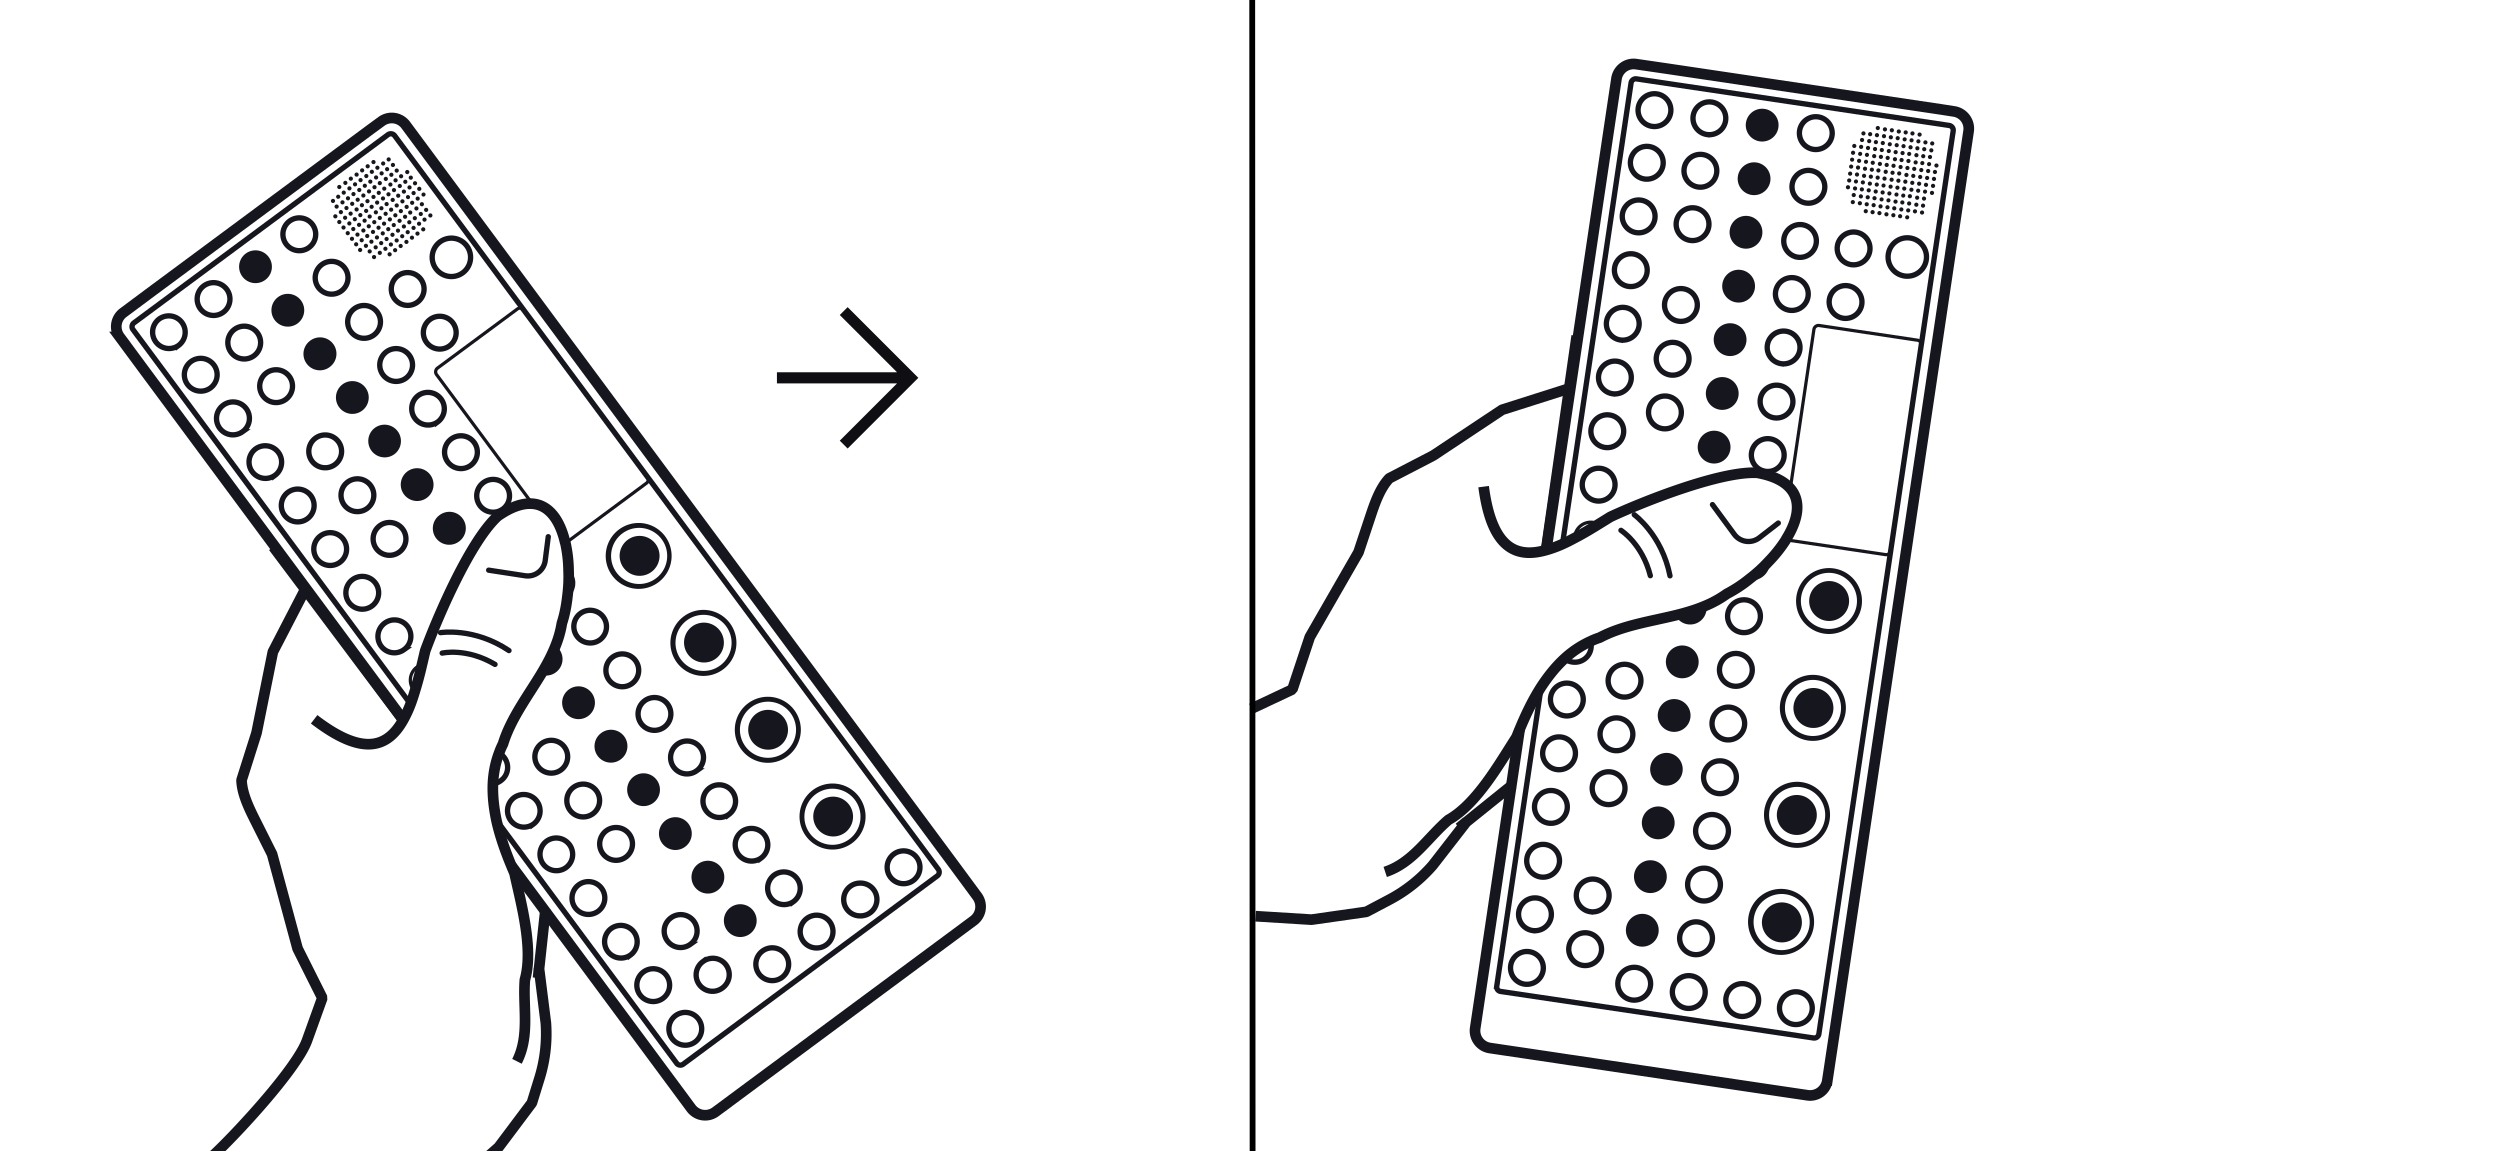 <svg width="215" height="99" fill="none" xmlns="http://www.w3.org/2000/svg"><g clip-path="url(#clip0_4841_113956)"><path d="M34.685 61.905 12.365 31.78l-2.068-2.798a1.493 1.493 0 0 1 .314-2.098l2.149-1.601 19.137-14.181.902-.659a1.496 1.496 0 0 1 2.099.314L82.04 74.373l1.997 2.706a1.496 1.496 0 0 1-.314 2.098l-1.885 1.399-14.505 10.745-.04.03-.133.101-.04.03-.77.568-2.383 1.764-1.338.993-1.094.811a1.505 1.505 0 0 1-2.099-.314l-1.642-2.22L46.9 78.376l-2.92-3.932" stroke="#16161E" stroke-width=".918" stroke-miterlimit="10"/><path d="m67.351 91.349-.019-.027M67.156 91.451l.02.026M42.934 64.764c.09-.263.202-.527.334-.78.659-2.149 2.068-4.014 3.254-5.97M47.781 55.543a9.087 9.087 0 0 0 .548-1.946c.223-.68.385-1.48.476-2.322" stroke="#16161E" stroke-width=".278" stroke-miterlimit="10"/><path d="M42.39 67.402c-.04 1.034.08 2.078.294 3.112l15.508 20.922a.396.396 0 0 0 .568.08L80.604 75.33a.406.406 0 0 0 .09-.568L55.679 41.008 45.046 26.665 33.936 11.663a.415.415 0 0 0-.568-.081L11.515 27.77a.413.413 0 0 0-.082.567L35.304 60.55c.132-.344.254-.72.365-1.094" stroke="#16161E" stroke-width=".459" stroke-miterlimit="10"/><path d="M48.909 49.14a11.774 11.774 0 0 0-.274-2.443h-.01M36.297 57.14c.091-.385.182-.77.274-1.166 1.084-2.95 3.882-9.457 6.244-11.595 1.175-.822 2.159-1.126 2.97-1.065" stroke="#16161E" stroke-width=".278" stroke-miterlimit="10"/><path d="M73.742 68.635a2.691 2.691 0 0 0-3.77-.567 2.696 2.696 0 0 0-.568 3.78 2.703 2.703 0 0 0 3.78.558 2.69 2.69 0 0 0 .558-3.77Zm-.648 3.66a2.555 2.555 0 0 1-3.041-4.106 2.552 2.552 0 0 1 3.568.527 2.556 2.556 0 0 1-.527 3.578Z" fill="#16161E"/><path d="M29.898 41.457a1.41 1.41 0 1 1 1.68 2.265 1.41 1.41 0 0 1-1.68-2.265ZM49.316 67.713a1.41 1.41 0 1 1 1.68 2.265 1.41 1.41 0 0 1-1.68-2.265ZM52.117 71.465a1.41 1.41 0 1 1 1.68 2.264 1.41 1.41 0 0 1-1.68-2.264ZM67.241 84.065a1.41 1.41 0 1 0-1.677-2.267 1.41 1.41 0 0 0 1.677 2.267Z" stroke="#16161E" stroke-width=".459" stroke-miterlimit="10"/><path d="M62.661 53.687a2.693 2.693 0 0 0-3.78-.568 2.703 2.703 0 0 0 3.223 4.338 2.69 2.69 0 0 0 .557-3.77Zm-.649 3.649a2.544 2.544 0 0 1-3.568-.527 2.554 2.554 0 0 1 .527-3.569 2.552 2.552 0 0 1 3.568.528 2.543 2.543 0 0 1-.527 3.568ZM57.088 46.202a2.69 2.69 0 0 0-3.77-.557c-1.197.882-1.44 2.574-.558 3.77a2.69 2.69 0 0 0 3.77.558 2.69 2.69 0 0 0 .558-3.77Zm-.649 3.66c-1.125.84-2.726.598-3.568-.538a2.557 2.557 0 0 1 .537-3.568 2.557 2.557 0 0 1 3.569.538c.84 1.125.598 2.726-.538 3.568Z" fill="#16161E"/><path d="M54.963 49.521a1.717 1.717 0 1 0 0-3.433 1.717 1.717 0 0 0 0 3.433ZM36.399 19.903a.18.18 0 1 0 0-.36.18.18 0 0 0 0 .36ZM35.903 20.268a.18.18 0 1 0 0-.36.18.18 0 0 0 0 .36ZM35.43 20.62a.18.18 0 1 0 0-.36.18.18 0 0 0 0 .36ZM34.953 20.983a.18.18 0 1 0 0-.36.18.18 0 0 0 0 .36ZM34.457 21.335a.18.18 0 1 0 0-.36.18.18 0 0 0 0 .36ZM33.98 21.696a.18.18 0 1 0 0-.36.18.18 0 0 0 0 .36ZM33.508 22.051a.18.18 0 1 0 0-.36.18.18 0 0 0 0 .36ZM37.012 18.71a.18.18 0 1 0 0-.36.18.18 0 0 0 0 .36ZM36.508 19.067a.18.18 0 1 0 0-.36.18.18 0 0 0 0 .36ZM36.04 19.422a.18.18 0 1 0 0-.36.18.18 0 0 0 0 .36ZM35.567 19.78a.18.18 0 1 0 0-.36.18.18 0 0 0 0 .36ZM35.063 20.145a.18.18 0 1 0 0-.36.18.18 0 0 0 0 .36ZM34.59 20.495a.18.18 0 1 0 0-.36.18.18 0 0 0 0 .36ZM34.114 20.86a.18.18 0 1 0 0-.36.18.18 0 0 0 0 .36ZM33.617 21.208a.18.18 0 1 0 0-.36.18.18 0 0 0 0 .36ZM33.145 21.573a.18.18 0 1 0 0-.36.18.18 0 0 0 0 .36ZM32.664 21.924a.18.18 0 1 0 0-.36.18.18 0 0 0 0 .36ZM32.168 22.288a.18.18 0 1 0 0-.36.18.18 0 0 0 0 .36ZM36.649 18.23a.18.18 0 1 0 0-.36.18.18 0 0 0 0 .36ZM36.188 18.583a.18.18 0 1 0 0-.36.18.18 0 0 0 0 .36ZM35.676 18.944a.18.18 0 1 0 0-.36.18.18 0 0 0 0 .36ZM35.2 19.294a.18.18 0 1 0 0-.36.18.18 0 0 0 0 .36ZM34.735 19.657a.18.18 0 1 0 0-.36.18.18 0 0 0 0 .36ZM34.227 20.014a.18.18 0 1 0 0-.36.18.18 0 0 0 0 .36ZM33.754 20.372a.18.18 0 1 0 0-.36.18.18 0 0 0 0 .36ZM33.246 20.731a.18.18 0 1 0 0-.36.18.18 0 0 0 0 .36ZM32.782 21.087a.18.18 0 1 0 0-.36.18.18 0 0 0 0 .36ZM32.309 21.45a.18.18 0 1 0 0-.36.18.18 0 0 0 0 .36ZM31.793 21.801a.18.18 0 1 0 0-.36.18.18 0 0 0 0 .36ZM36.282 17.743a.18.18 0 1 0 0-.36.18.18 0 0 0 0 .36ZM35.813 18.106a.18.18 0 1 0 0-.36.18.18 0 0 0 0 .36ZM35.278 18.458a.18.18 0 1 0 0-.36.18.18 0 0 0 0 .36ZM34.836 18.821a.18.18 0 1 0 0-.36.18.18 0 0 0 0 .36ZM34.364 19.17a.18.18 0 1 0 0-.36.18.18 0 0 0 0 .36ZM33.864 19.536a.18.18 0 1 0 0-.36.18.18 0 0 0 0 .36ZM33.391 19.887a.18.18 0 1 0 0-.36.18.18 0 0 0 0 .36ZM32.918 20.25a.18.18 0 1 0 0-.36.18.18 0 0 0 0 .36ZM32.418 20.6a.18.18 0 1 0 0-.36.18.18 0 0 0 0 .36ZM31.942 20.964a.18.18 0 1 0 0-.36.18.18 0 0 0 0 .36ZM31.47 21.321a.18.18 0 1 0 0-.36.18.18 0 0 0 0 .36ZM30.97 21.678a.18.18 0 1 0 0-.36.18.18 0 0 0 0 .36ZM36.564 16.62a.18.18 0 0 1-.29.215.181.181 0 0 1 .29-.215ZM35.922 17.259a.18.18 0 1 0 0-.36.18.18 0 0 0 0 .36ZM35.446 17.62a.18.18 0 1 0 0-.36.18.18 0 0 0 0 .36ZM34.973 17.973a.18.18 0 1 0 0-.36.18.18 0 0 0 0 .36ZM34.473 18.335a.18.18 0 1 0 0-.36.18.18 0 0 0 0 .36ZM34 18.696a.18.18 0 1 0 0-.36.18.18 0 0 0 0 .36ZM33.528 19.047a.18.18 0 1 0 0-.36.18.18 0 0 0 0 .36ZM33.028 19.413a.18.18 0 1 0 0-.36.18.18 0 0 0 0 .36ZM32.555 19.762a.18.18 0 1 0 0-.36.18.18 0 0 0 0 .36ZM32.078 20.126a.18.18 0 1 0 0-.36.18.18 0 0 0 0 .36ZM31.582 20.475a.18.18 0 1 0 0-.36.18.18 0 0 0 0 .36ZM31.106 20.84a.18.18 0 1 0 0-.36.18.18 0 0 0 0 .36ZM30.63 21.19a.18.18 0 1 0 0-.36.18.18 0 0 0 0 .36ZM36.204 16.133a.18.18 0 1 1-.29.216.18.18 0 0 1 .29-.216ZM35.715 16.497a.18.18 0 0 1-.037.252.18.18 0 0 1-.215-.29.18.18 0 0 1 .252.038ZM35.227 16.846a.18.18 0 0 1-.037.253.181.181 0 0 1-.215-.29.18.18 0 0 1 .252.037ZM34.754 17.21a.18.18 0 0 1-.037.252.18.18 0 0 1-.215-.29.18.18 0 0 1 .252.037ZM34.262 17.563a.18.18 0 0 1-.037.253.18.18 0 0 1-.215-.29.18.18 0 0 1 .252.037ZM33.782 17.924a.18.18 0 0 1-.037.253.18.18 0 0 1-.215-.29.18.18 0 0 1 .252.037ZM33.309 18.278a.18.18 0 0 1-.037.252.18.18 0 0 1-.215-.29.18.18 0 0 1 .252.038ZM32.809 18.637a.18.18 0 0 1-.037.253.18.18 0 0 1-.215-.29.18.18 0 0 1 .252.037ZM32.332 18.998a.18.18 0 0 1-.037.253.18.18 0 0 1-.215-.29.18.18 0 0 1 .252.037ZM31.86 19.352a.18.18 0 0 1-.037.253.18.18 0 0 1-.215-.29.18.18 0 0 1 .252.037ZM31.395 19.715a.18.18 0 0 1-.037.253.18.18 0 0 1-.215-.29.18.18 0 0 1 .252.037ZM30.887 20.067a.18.18 0 0 1-.037.253.18.18 0 0 1-.215-.29.18.18 0 0 1 .252.037ZM30.414 20.43a.18.18 0 0 1-.037.253.18.18 0 0 1-.214-.29.18.18 0 0 1 .251.037ZM35.837 15.653a.18.18 0 1 1-.29.215.18.18 0 0 1 .29-.215ZM35.364 16.011a.18.18 0 0 1-.037.252.18.18 0 0 1-.215-.29.18.18 0 0 1 .252.038ZM34.88 16.372a.18.18 0 0 1-.038.252.18.18 0 0 1-.215-.29.18.18 0 0 1 .253.038ZM34.391 16.724a.18.18 0 0 1-.037.252.18.18 0 0 1-.215-.29.181.181 0 0 1 .252.038ZM33.919 17.087a.18.18 0 0 1-.038.252.18.18 0 0 1-.215-.29.18.18 0 0 1 .253.038ZM33.391 17.439a.18.18 0 1 1-.29.213.18.18 0 0 1 .29-.213ZM32.946 17.802a.18.18 0 0 1-.037.252.18.18 0 0 1-.215-.29.18.18 0 0 1 .252.038ZM32.47 18.154a.18.18 0 0 1-.038.251.18.18 0 0 1-.215-.29.181.181 0 0 1 .252.039ZM31.938 18.515a.18.18 0 0 1-.037.252.18.18 0 0 1-.215-.29.18.18 0 0 1 .252.038ZM31.5 18.87a.18.18 0 0 1-.037.252.18.18 0 0 1-.215-.29.18.18 0 0 1 .253.038ZM31.024 19.23a.18.18 0 0 1-.037.252.18.18 0 0 1-.215-.29.18.18 0 0 1 .252.038ZM30.524 19.585a.18.18 0 1 1-.29.213.18.18 0 0 1 .29-.213ZM30.052 19.945a.18.18 0 0 1-.038.251.18.18 0 0 1-.215-.29.18.18 0 0 1 .253.039ZM35.474 15.172a.18.18 0 0 1-.29.215.18.18 0 0 1 .29-.214ZM34.856 15.813a.18.18 0 1 0 0-.36.18.18 0 0 0 0 .36ZM34.383 16.174a.18.18 0 1 0 0-.36.18.18 0 0 0 0 .36ZM33.883 16.53a.18.18 0 1 0 0-.36.18.18 0 0 0 0 .36ZM33.41 16.89a.18.18 0 1 0 0-.36.18.18 0 0 0 0 .36ZM32.938 17.247a.18.18 0 1 0 0-.36.18.18 0 0 0 0 .36ZM32.435 17.602a.181.181 0 1 0 0-.362.181.181 0 0 0 0 .362ZM31.961 17.965a.18.18 0 1 0 0-.36.18.18 0 0 0 0 .36ZM31.489 18.317a.18.18 0 1 0 0-.36.18.18 0 0 0 0 .36ZM30.989 18.68a.18.18 0 1 0 0-.36.18.18 0 0 0 0 .36ZM30.516 19.03a.18.18 0 1 0 0-.36.18.18 0 0 0 0 .36ZM30.043 19.395a.18.18 0 1 0 0-.36.18.18 0 0 0 0 .36ZM29.543 19.747a.18.18 0 1 0 0-.36.18.18 0 0 0 0 .36ZM35.169 14.688a.18.18 0 0 1-.29.215.18.18 0 0 1 .29-.215ZM34.496 15.337a.18.18 0 1 0 0-.36.18.18 0 0 0 0 .36ZM34.02 15.688a.18.18 0 1 0 0-.36.18.18 0 0 0 0 .36ZM33.575 16.051a.18.18 0 1 0 0-.36.18.18 0 0 0 0 .36ZM33.047 16.405a.18.18 0 1 0 0-.36.18.18 0 0 0 0 .36ZM32.575 16.764a.18.18 0 1 0 0-.36.18.18 0 0 0 0 .36ZM32.121 17.116a.18.18 0 1 0 0-.36.18.18 0 0 0 0 .36ZM31.602 17.48a.18.18 0 1 0 0-.36.18.18 0 0 0 0 .36ZM31.125 17.827a.18.18 0 1 0 0-.36.18.18 0 0 0 0 .36ZM30.668 18.192a.18.18 0 1 0 0-.36.18.18 0 0 0 0 .36ZM30.153 18.553a.18.18 0 1 0 0-.36.18.18 0 0 0 0 .36ZM29.68 18.907a.18.18 0 1 0 0-.36.18.18 0 0 0 0 .36ZM29.18 19.272a.18.18 0 1 0 0-.36.18.18 0 0 0 0 .36ZM34.117 14.85a.18.18 0 1 0 0-.36.18.18 0 0 0 0 .36ZM33.657 15.212a.18.18 0 1 0 0-.36.18.18 0 0 0 0 .36ZM33.18 15.565a.18.18 0 1 0 0-.36.18.18 0 0 0 0 .36ZM32.664 15.928a.18.18 0 1 0 0-.36.18.18 0 0 0 0 .36ZM32.207 16.278a.18.18 0 1 0 0-.36.18.18 0 0 0 0 .36ZM31.735 16.641a.18.18 0 1 0 0-.36.18.18 0 0 0 0 .36ZM31.25 16.993a.18.18 0 1 0 0-.36.18.18 0 0 0 0 .36ZM30.762 17.356a.18.18 0 1 0 0-.36.18.18 0 0 0 0 .36ZM30.29 17.708a.18.18 0 1 0 0-.36.18.18 0 0 0 0 .36ZM29.797 18.069a.18.18 0 1 0 0-.36.18.18 0 0 0 0 .36ZM29.317 18.422a.18.18 0 1 0 0-.36.18.18 0 0 0 0 .36ZM28.66 18.594v-.002a.18.18 0 1 1 .035.12.17.17 0 0 1-.034-.118ZM33.793 14.366a.18.18 0 1 0 0-.36.18.18 0 0 0 0 .36ZM33.293 14.727a.18.18 0 1 0 0-.36.18.18 0 0 0 0 .36ZM32.82 15.089a.18.18 0 1 0 0-.36.18.18 0 0 0 0 .36ZM32.344 15.442a.18.18 0 1 0 0-.36.18.18 0 0 0 0 .36ZM31.848 15.801a.18.18 0 1 0 0-.36.18.18 0 0 0 0 .36ZM31.375 16.155a.18.18 0 1 0 0-.36.18.18 0 0 0 0 .36ZM30.899 16.518a.18.18 0 1 0 0-.36.18.18 0 0 0 0 .36ZM30.399 16.87a.18.18 0 1 0 0-.36.18.18 0 0 0 0 .36ZM29.926 17.233a.18.18 0 1 0 0-.36.18.18 0 0 0 0 .36ZM29.453 17.583a.18.18 0 1 0 0-.36.18.18 0 0 0 0 .36ZM28.95 17.946a.18.18 0 1 0 0-.36.18.18 0 0 0 0 .36ZM33.426 13.891a.18.18 0 1 0 0-.36.18.18 0 0 0 0 .36ZM32.953 14.24a.18.18 0 1 0 0-.36.18.18 0 0 0 0 .36ZM32.457 14.604a.18.18 0 1 0 0-.36.18.18 0 0 0 0 .36ZM31.98 14.956a.18.18 0 1 0 0-.36.18.18 0 0 0 0 .36ZM31.504 15.319a.18.18 0 1 0 0-.36.18.18 0 0 0 0 .36ZM31.008 15.67a.18.18 0 1 0 0-.36.18.18 0 0 0 0 .36ZM30.535 16.032a.18.18 0 1 0 0-.36.18.18 0 0 0 0 .36ZM30.051 16.381a.18.18 0 1 0 0-.36.18.18 0 0 0 0 .36ZM29.563 16.747a.18.18 0 1 0 0-.36.18.18 0 0 0 0 .36ZM29.086 17.1a.18.18 0 1 0 0-.36.18.18 0 0 0 0 .36ZM28.637 17.46a.18.18 0 1 0 0-.36.18.18 0 0 0 0 .36ZM32.121 14.118a.18.18 0 1 0 0-.36.18.18 0 0 0 0 .36ZM31.621 14.481a.18.18 0 1 0 0-.36.18.18 0 0 0 0 .36ZM31.145 14.833a.18.18 0 1 0 0-.36.18.18 0 0 0 0 .36ZM30.668 15.196a.18.18 0 1 0 0-.36.18.18 0 0 0 0 .36ZM30.172 15.546a.18.18 0 1 0 0-.36.18.18 0 0 0 0 .36ZM29.7 15.909a.18.18 0 1 0 0-.36.18.18 0 0 0 0 .36ZM29.18 16.262a.18.18 0 1 0 0-.36.18.18 0 0 0 0 .36Z" fill="#16161E"/><path d="M56.485 49.86a2.551 2.551 0 1 0-3.038-4.1 2.551 2.551 0 0 0 3.038 4.1Z" stroke="#16161E" stroke-width=".278" stroke-miterlimit="10"/><path d="M54.925 50.505a2.695 2.695 0 1 0 0-5.39 2.695 2.695 0 0 0 0 5.39ZM73.11 72.291a2.551 2.551 0 1 0-3.038-4.1 2.551 2.551 0 0 0 3.038 4.1Z" stroke="#16161E" stroke-width=".278" stroke-miterlimit="10"/><path d="M73.184 72.41a2.701 2.701 0 1 0-3.216-4.34 2.701 2.701 0 0 0 3.216 4.34ZM62.023 57.338a2.55 2.55 0 1 0-3.036-4.1 2.55 2.55 0 0 0 3.036 4.1Z" stroke="#16161E" stroke-width=".278" stroke-miterlimit="10"/><path d="M62.102 57.46a2.7 2.7 0 1 0-3.215-4.34 2.7 2.7 0 0 0 3.215 4.34Z" stroke="#16161E" stroke-width=".278" stroke-miterlimit="10"/><path d="M39.802 23.457a1.65 1.65 0 1 0-1.966-2.651 1.65 1.65 0 0 0 1.966 2.651ZM77.706 75.997a1.41 1.41 0 1 0 0-2.82 1.41 1.41 0 0 0 0 2.82ZM73.968 78.766a1.41 1.41 0 1 0 0-2.819 1.41 1.41 0 0 0 0 2.82Z" stroke="#16161E" stroke-width=".459" stroke-miterlimit="10"/><path d="M67.567 64.808a2.551 2.551 0 1 0-3.039-4.1 2.551 2.551 0 0 0 3.039 4.1Z" stroke="#16161E" stroke-width=".278" stroke-miterlimit="10"/><path d="M66.033 65.463a2.701 2.701 0 1 0 0-5.402 2.701 2.701 0 0 0 0 5.402Z" stroke="#16161E" stroke-width=".278" stroke-miterlimit="10"/><path d="M48.23 66.225a1.41 1.41 0 1 0-1.678-2.266 1.41 1.41 0 0 0 1.678 2.266ZM18.085 33.375a1.41 1.41 0 1 0-1.678-2.266 1.41 1.41 0 0 0 1.678 2.266ZM20.85 37.133a1.41 1.41 0 1 0-1.677-2.266 1.41 1.41 0 0 0 1.678 2.266ZM15.355 29.71a1.41 1.41 0 1 0-1.678-2.267 1.41 1.41 0 0 0 1.678 2.266ZM23.648 40.88a1.41 1.41 0 1 0-1.678-2.267 1.41 1.41 0 0 0 1.678 2.266ZM26.413 44.627a1.41 1.41 0 1 0-1.677-2.266 1.41 1.41 0 0 0 1.677 2.266ZM29.206 48.375a1.41 1.41 0 1 0-1.677-2.266 1.41 1.41 0 0 0 1.677 2.266ZM31.976 52.127a1.41 1.41 0 1 0-1.678-2.266 1.41 1.41 0 0 0 1.678 2.266ZM34.733 55.877a1.41 1.41 0 1 0-1.677-2.266 1.41 1.41 0 0 0 1.678 2.266Z" stroke="#16161E" stroke-width=".459" stroke-miterlimit="10"/><path d="M36.298 57.143a31.8 31.8 0 0 1-.618 2.31.604.604 0 0 1-.112-.121 1.398 1.398 0 0 1 .294-1.967c.142-.1.284-.182.436-.222Z" stroke="#16161E" stroke-width=".278" stroke-miterlimit="10"/><path d="M43.084 67.127a1.308 1.308 0 0 1-.69.274c.041-.892.203-1.774.528-2.635a1.3 1.3 0 0 1 .456.395 1.4 1.4 0 0 1-.294 1.966ZM45.866 70.88a1.41 1.41 0 1 0-1.677-2.267 1.41 1.41 0 0 0 1.677 2.266ZM48.66 74.625a1.41 1.41 0 1 0-1.678-2.266 1.41 1.41 0 0 0 1.677 2.266ZM51.425 78.377a1.41 1.41 0 1 0-1.678-2.266 1.41 1.41 0 0 0 1.678 2.266ZM54.226 82.13a1.41 1.41 0 1 0-1.678-2.267 1.41 1.41 0 0 0 1.678 2.266ZM56.987 85.877a1.41 1.41 0 1 0-1.677-2.266 1.41 1.41 0 0 0 1.677 2.266ZM59.757 89.625a1.41 1.41 0 1 0-1.678-2.266 1.41 1.41 0 0 0 1.678 2.266ZM19.187 26.865a1.41 1.41 0 1 0-1.678-2.266 1.41 1.41 0 0 0 1.678 2.266ZM21.831 30.604a1.41 1.41 0 1 0-1.677-2.267 1.41 1.41 0 0 0 1.677 2.267ZM24.573 34.352a1.41 1.41 0 1 0-1.677-2.267 1.41 1.41 0 0 0 1.677 2.267ZM28.776 39.973a1.41 1.41 0 1 0-1.677-2.266 1.41 1.41 0 0 0 1.677 2.266ZM34.339 47.479a1.41 1.41 0 1 0-1.678-2.267 1.41 1.41 0 0 0 1.678 2.267Z" stroke="#16161E" stroke-width=".459" stroke-miterlimit="10"/><path d="M31.14 35.319a1.41 1.41 0 1 0-1.678-2.267 1.41 1.41 0 0 0 1.678 2.267ZM33.91 39.067a1.41 1.41 0 1 0-1.678-2.267 1.41 1.41 0 0 0 1.677 2.267ZM36.702 42.819a1.41 1.41 0 1 0-1.677-2.267 1.41 1.41 0 0 0 1.677 2.267ZM39.472 46.572a1.41 1.41 0 1 0-1.678-2.266 1.41 1.41 0 0 0 1.678 2.267ZM47.775 55.54c.122.08.233.181.324.303a1.41 1.41 0 0 1-.294 1.977 1.366 1.366 0 0 1-1.297.192l1.267-2.473ZM50.593 61.569a1.41 1.41 0 1 0-1.678-2.267 1.41 1.41 0 0 0 1.678 2.267ZM53.358 65.324a1.41 1.41 0 1 0-1.677-2.266 1.41 1.41 0 0 0 1.678 2.266ZM56.155 69.07a1.41 1.41 0 1 0-1.677-2.266 1.41 1.41 0 0 0 1.677 2.266ZM58.921 72.823a1.41 1.41 0 1 0-1.678-2.267 1.41 1.41 0 0 0 1.678 2.267ZM61.718 76.569a1.41 1.41 0 1 0-1.678-2.267 1.41 1.41 0 0 0 1.678 2.267ZM64.484 80.32a1.41 1.41 0 1 0-1.678-2.266 1.41 1.41 0 0 0 1.678 2.266ZM28.347 31.57a1.41 1.41 0 1 0-1.678-2.266 1.41 1.41 0 0 0 1.678 2.267ZM25.581 27.823a1.41 1.41 0 1 0-1.677-2.267 1.41 1.41 0 0 0 1.677 2.267ZM22.812 24.073a1.41 1.41 0 1 0-1.678-2.267 1.41 1.41 0 0 0 1.678 2.267Z" fill="#16161E"/><path d="M48.612 46.7h.01c.04-.01.07-.03.111-.061l6.853-5.079a.394.394 0 0 0 .09-.557L45.045 26.66a.393.393 0 0 0-.558-.081l-6.862 5.078a.402.402 0 0 0-.081.558l8.23 11.099" stroke="#16161E" stroke-width=".278" stroke-miterlimit="10"/><path d="M71.366 79.28a1.41 1.41 0 0 0-1.977-.294 1.41 1.41 0 0 0-.294 1.977c.467.618 1.349.75 1.977.283.618-.456.75-1.338.294-1.966ZM34.89 32.537a1.41 1.41 0 1 0-1.678-2.266 1.41 1.41 0 0 0 1.678 2.266ZM37.64 36.29a1.41 1.41 0 1 0-1.678-2.267 1.41 1.41 0 0 0 1.678 2.266ZM40.452 40.043a1.41 1.41 0 1 0-1.677-2.266 1.41 1.41 0 0 0 1.677 2.266ZM43.218 43.795a1.41 1.41 0 1 0-1.677-2.266 1.41 1.41 0 0 0 1.677 2.266Z" stroke="#16161E" stroke-width=".459" stroke-miterlimit="10"/><path d="M48.894 49.139c.071.05.122.111.173.172.456.618.334 1.49-.274 1.956" stroke="#16161E" stroke-width=".278" stroke-miterlimit="10"/><path d="M51.57 55.041a1.41 1.41 0 1 0-1.678-2.266 1.41 1.41 0 0 0 1.677 2.266ZM54.339 58.795a1.41 1.41 0 1 0-1.678-2.266 1.41 1.41 0 0 0 1.678 2.266ZM57.105 62.545a1.41 1.41 0 1 0-1.678-2.266 1.41 1.41 0 0 0 1.678 2.266ZM59.901 66.293a1.41 1.41 0 1 0-1.677-2.266 1.41 1.41 0 0 0 1.678 2.266ZM62.687 70.04a1.41 1.41 0 1 0-1.678-2.267 1.41 1.41 0 0 0 1.678 2.266ZM65.46 73.79a1.41 1.41 0 1 0-1.678-2.267 1.41 1.41 0 0 0 1.678 2.266ZM68.237 77.54a1.41 1.41 0 1 0-1.677-2.267 1.41 1.41 0 0 0 1.677 2.266ZM26.562 21.295a1.41 1.41 0 1 0-1.678-2.266 1.41 1.41 0 0 0 1.678 2.266ZM29.327 25.043a1.41 1.41 0 1 0-1.677-2.266 1.41 1.41 0 0 0 1.677 2.266ZM32.12 28.838a1.41 1.41 0 1 0-1.677-2.266 1.41 1.41 0 0 0 1.677 2.266ZM38.64 29.756a1.41 1.41 0 1 0-1.678-2.266 1.41 1.41 0 0 0 1.678 2.266ZM35.87 26.008a1.41 1.41 0 1 0-1.677-2.266 1.41 1.41 0 0 0 1.677 2.266ZM59.35 81.223a1.41 1.41 0 1 0-1.677-2.266 1.41 1.41 0 0 0 1.678 2.266ZM60.438 82.71a1.41 1.41 0 1 1 1.68 2.264 1.41 1.41 0 0 1-1.68-2.265Z" stroke="#16161E" stroke-width=".459" stroke-miterlimit="10"/><path d="M61.526 56.67a1.719 1.719 0 1 0-2.047-2.761 1.719 1.719 0 0 0 2.047 2.76Z" fill="#16161E"/><path d="M34.48 61.707 23.487 47.043" stroke="#16161E" stroke-width=".868" stroke-linejoin="bevel"/><path d="M44.46 91.275c1.125-2.23.497-4.653.68-7.015.76-2.665-.325-6.548-.893-9.163-.09-.213-.182-.425-.273-.648-.517-1.247-.994-2.585-1.288-3.933-.212-1.034-.334-2.078-.294-3.112.041-.892.203-1.774.527-2.636.092-.263.203-.527.335-.78.659-2.149 2.068-4.014 3.254-5.97.486-.801.932-1.622 1.267-2.474a9.093 9.093 0 0 0 .547-1.946c.223-.679.385-1.48.477-2.321.09-.69.131-1.42.101-2.129a11.788 11.788 0 0 0-.274-2.443h-.01c-.415-1.844-1.318-3.273-2.838-3.385-.81-.06-1.794.243-2.97 1.064-2.362 2.14-5.16 8.647-6.244 11.596-.091.396-.182.78-.274 1.166a31.75 31.75 0 0 1-.618 2.311c-.111.375-.233.75-.365 1.095a9.933 9.933 0 0 1-.628 1.358c-1.348 2.422-3.497 3.152-7.663-.05" stroke="#16161E" stroke-width=".918" stroke-linejoin="bevel"/><path d="m42.027 49.035 3.132.48a1.512 1.512 0 0 0 1.729-1.304l.262-2.053" stroke="#16161E" stroke-width=".459" stroke-linecap="round" stroke-linejoin="bevel"/><path d="M37.887 54.407s2.887-.47 5.885 1.542" stroke="#16161E" stroke-width=".459" stroke-miterlimit="10" stroke-linecap="round"/><path d="M18.18 99.516c1.95-1.78 7.33-7.556 8.224-10.039l1.316-3.653-2.127-4.245L23.4 73.46l-1.446-2.886c-.531-1.06-1.141-2.297-1.18-3.481l1.287-4.062 1.406-6.97 2.778-5.369M46.913 78.184l-.64 5.917.078-.831.592 4.695a12.892 12.892 0 0 1-.542 4.747l-.662 2.14-2.858 3.808-3.615 3.194" stroke="#16161E" stroke-width=".918" stroke-linejoin="bevel"/><path d="M38.027 56.167s2.094-.483 4.544.97" stroke="#16161E" stroke-width=".459" stroke-miterlimit="10" stroke-linecap="round"/><path d="M67.054 64.162a1.719 1.719 0 1 0-2.048-2.761 1.719 1.719 0 0 0 2.048 2.76ZM72.648 71.625a1.719 1.719 0 1 0-2.048-2.761 1.719 1.719 0 0 0 2.048 2.76Z" fill="#16161E"/><path d="m72.559 26.753 5.742 5.741-5.742 5.742M78.3 32.494H66.816" stroke="#0F0E12" stroke-width=".957"/></g><path d="M132.981 47.303 138.5 10.22l.516-3.44a1.493 1.493 0 0 1 1.706-1.262l2.652.387 23.559 3.505 1.104.172a1.495 1.495 0 0 1 1.261 1.706l-11.647 78.319-.501 3.326a1.496 1.496 0 0 1-1.706 1.26l-2.323-.343-17.854-2.66-.05-.006-.165-.022-.05-.007-.946-.144-2.931-.437-1.649-.243-1.347-.201a1.505 1.505 0 0 1-1.262-1.706l.409-2.73 2.695-18.106.716-4.845" stroke="#16161E" stroke-width=".918" stroke-miterlimit="10"/><path d="m135.257 91.222.005-.032M135.051 91.156l-.005.032M136.793 55.158c.251-.122.516-.23.788-.315 1.986-1.054 4.301-1.376 6.523-1.92M146.74 52.066a9.11 9.11 0 0 0 1.764-.989 11.64 11.64 0 0 0 1.978-1.304" stroke="#16161E" stroke-width=".278" stroke-miterlimit="10"/><path d="M134.539 56.639c-.759.702-1.411 1.526-1.992 2.408l-3.827 25.76a.395.395 0 0 0 .344.459l26.892 3.999a.406.406 0 0 0 .466-.337l6.178-41.557 2.623-17.66 2.753-18.464a.415.415 0 0 0-.345-.458l-26.899-4.007a.414.414 0 0 0-.459.344l-5.898 39.657c.336-.15.688-.33 1.032-.516" stroke="#16161E" stroke-width=".459" stroke-miterlimit="10"/><path d="M152.063 48.334a11.793 11.793 0 0 0 1.534-1.92l-.007-.008M137.492 45.075l1.018-.631c2.852-1.319 9.432-3.942 12.614-3.785 1.412.251 2.322.732 2.853 1.348" stroke="#16161E" stroke-width=".278" stroke-miterlimit="10"/><path d="M155.841 79.683a2.69 2.69 0 0 0-2.265-3.068 2.695 2.695 0 0 0-3.074 2.272 2.702 2.702 0 0 0 2.279 3.068 2.69 2.69 0 0 0 3.06-2.272Zm-3.046 2.128a2.555 2.555 0 0 1 .753-5.053 2.553 2.553 0 0 1 2.15 2.896 2.557 2.557 0 0 1-2.903 2.157Z" fill="#16161E"/><path d="M144.055 29.459a1.409 1.409 0 1 1-.415 2.79 1.41 1.41 0 0 1 .415-2.79ZM139.223 61.756a1.409 1.409 0 1 1-.415 2.789 1.41 1.41 0 0 1 .415-2.79ZM138.547 66.389a1.41 1.41 0 1 1-.414 2.79 1.41 1.41 0 0 1 .414-2.79ZM140.335 85.996a1.41 1.41 0 1 0 .416-2.79 1.41 1.41 0 0 0-.416 2.79Z" stroke="#16161E" stroke-width=".459" stroke-miterlimit="10"/><path d="M158.573 61.274a2.693 2.693 0 0 0-2.272-3.075 2.703 2.703 0 1 0-.788 5.347 2.69 2.69 0 0 0 3.06-2.272Zm-3.039 2.121a2.544 2.544 0 0 1-2.15-2.895 2.553 2.553 0 0 1 2.895-2.15 2.553 2.553 0 0 1 2.151 2.895 2.543 2.543 0 0 1-2.896 2.15ZM159.925 52.04a2.69 2.69 0 0 0-2.272-3.06c-1.469-.222-2.838.803-3.061 2.272a2.69 2.69 0 0 0 2.272 3.06 2.69 2.69 0 0 0 3.061-2.272Zm-3.046 2.129c-1.391-.2-2.351-1.505-2.143-2.903a2.557 2.557 0 0 1 2.903-2.143 2.558 2.558 0 0 1 2.143 2.903c-.201 1.39-1.506 2.35-2.903 2.143Z" fill="#16161E"/><path d="M156.075 52.886a1.717 1.717 0 1 0 2.428-2.428 1.717 1.717 0 0 0-2.428 2.428ZM163.892 18.817a.18.18 0 0 0 .255-.254.18.18 0 0 0-.255.254ZM163.283 18.722c.07.07.184.07.254 0a.179.179 0 0 0 0-.255.18.18 0 0 0-.254 0 .18.18 0 0 0 0 .255ZM162.701 18.638c.07.07.184.07.254 0a.179.179 0 0 0 0-.255.18.18 0 0 0-.254 0 .18.18 0 0 0 0 .255ZM162.107 18.558a.18.18 0 0 0 .255-.255.18.18 0 0 0-.255.255ZM161.506 18.454c.07.07.184.07.254 0a.18.18 0 0 0 0-.254.18.18 0 0 0-.254 0 .179.179 0 0 0 0 .254ZM160.916 18.374c.07.07.184.07.254 0a.179.179 0 0 0 0-.255.18.18 0 0 0-.254 0 .179.179 0 0 0 0 .255ZM160.33 18.29c.07.07.184.07.254 0a.179.179 0 0 0 0-.255.18.18 0 0 0-.254 0 .179.179 0 0 0 0 .255ZM165.17 18.405c.07.07.184.07.254 0a.18.18 0 0 0 0-.254.18.18 0 0 0-.254 0 .179.179 0 0 0 0 .254ZM164.56 18.304a.18.18 0 0 0 .255-.255.18.18 0 0 0-.255.255ZM163.978 18.222a.18.18 0 0 0 .255-.255.18.18 0 0 0-.255.255ZM163.388 18.14a.18.18 0 0 0 .255-.255.18.18 0 0 0-.255.255ZM162.779 18.042a.18.18 0 0 0 .255-.255.18.18 0 0 0-.255.255ZM162.197 17.956a.18.18 0 0 0 .255-.255.18.18 0 0 0-.255.255ZM161.599 17.876a.18.18 0 0 0 .255-.255.18.18 0 0 0-.255.255ZM161.006 17.773c.07.07.184.07.254 0a.18.18 0 0 0 0-.255.18.18 0 0 0-.254 0 .179.179 0 0 0 0 .255ZM160.412 17.694c.07.07.184.07.254 0a.179.179 0 0 0 0-.254.18.18 0 0 0-.254 0 .179.179 0 0 0 0 .254ZM159.822 17.605a.18.18 0 0 0 .255-.255.18.18 0 0 0-.255.255ZM159.216 17.51a.18.18 0 0 0 .255-.254.18.18 0 0 0-.255.255ZM165.252 17.81a.18.18 0 1 0 .254-.255.18.18 0 0 0-.254.255ZM164.677 17.732a.18.18 0 0 0 .255-.255.18.18 0 0 0-.255.255ZM164.06 17.626a.18.18 0 0 0 .255-.255.18.18 0 0 0-.255.255ZM163.474 17.538a.18.18 0 0 0 .255-.255.18.18 0 0 0-.255.255ZM162.888 17.466a.18.18 0 0 0 .255-.255.18.18 0 0 0-.255.255ZM162.279 17.358a.18.18 0 0 0 .255-.254.18.18 0 0 0-.255.254ZM161.689 17.278a.18.18 0 0 0 .255-.254.18.18 0 0 0-.255.254ZM161.08 17.173c.07.07.184.07.254 0a.179.179 0 0 0 0-.255.18.18 0 0 0-.254 0 .179.179 0 0 0 0 .255ZM160.498 17.093c.07.07.184.07.254 0a.179.179 0 0 0 0-.255.18.18 0 0 0-.254 0 .179.179 0 0 0 0 .255ZM159.908 17.017c.07.07.184.07.254 0a.179.179 0 0 0 0-.255.18.18 0 0 0-.254 0 .18.18 0 0 0 0 .255ZM159.295 16.901c.07.07.184.07.254 0a.18.18 0 0 0 0-.254.18.18 0 0 0-.254 0 .179.179 0 0 0 0 .254ZM165.338 17.206c.07.07.184.07.254 0a.18.18 0 0 0 0-.255.18.18 0 0 0-.254 0 .179.179 0 0 0 0 .255ZM164.748 17.13c.07.07.184.07.254 0a.179.179 0 0 0 0-.255.18.18 0 0 0-.254 0 .179.179 0 0 0 0 .255ZM164.123 17.001c.07.07.184.07.254 0a.179.179 0 0 0 0-.255.18.18 0 0 0-.254 0 .179.179 0 0 0 0 .255ZM163.552 16.948a.18.18 0 0 0 .255-.254.18.18 0 0 0-.255.254ZM162.97 16.858a.18.18 0 0 0 .255-.254.18.18 0 0 0-.255.254ZM162.361 16.763a.18.18 0 0 0 .255-.255.18.18 0 0 0-.255.255ZM161.779 16.679a.18.18 0 0 0 .255-.255.18.18 0 0 0-.255.255ZM161.185 16.599a.18.18 0 0 0 .255-.255.18.18 0 0 0-.255.255ZM160.584 16.495c.07.07.184.07.254 0a.179.179 0 0 0 0-.254.18.18 0 0 0-.254 0 .179.179 0 0 0 0 .254ZM159.994 16.415c.07.07.184.07.254 0a.179.179 0 0 0 0-.255.18.18 0 0 0-.254 0 .18.18 0 0 0 0 .255ZM159.408 16.333c.07.07.184.07.254 0a.179.179 0 0 0 0-.255.18.18 0 0 0-.254 0 .18.18 0 0 0 0 .255ZM158.798 16.232a.18.18 0 0 0 .255-.255.18.18 0 0 0-.255.255ZM166.331 16.612a.18.18 0 1 1-.356-.053.18.18 0 0 1 .356.053ZM165.427 16.608a.18.18 0 0 0 .255-.254.18.18 0 0 0-.255.254ZM164.834 16.528c.07.07.184.07.254 0a.179.179 0 0 0 0-.254.18.18 0 0 0-.254 0 .179.179 0 0 0 0 .254ZM164.252 16.442a.18.18 0 1 0 .254-.255.18.18 0 0 0-.254.255ZM163.638 16.345a.18.18 0 0 0 .255-.255.18.18 0 0 0-.255.255ZM163.052 16.267a.18.18 0 0 0 .255-.255.18.18 0 0 0-.255.255ZM162.466 16.18a.18.18 0 0 0 .255-.254.18.18 0 0 0-.255.255ZM161.857 16.083a.18.18 0 0 0 .255-.254.18.18 0 0 0-.255.254ZM161.275 16a.18.18 0 0 0 .255-.255.18.18 0 0 0-.255.254ZM160.681 15.919a.18.18 0 0 0 .255-.255.18.18 0 0 0-.255.255ZM160.08 15.813c.07.07.184.07.254 0a.179.179 0 0 0 0-.254.18.18 0 0 0-.254 0 .179.179 0 0 0 0 .255ZM159.486 15.735a.18.18 0 0 0 .255-.254.18.18 0 0 0-.255.254ZM158.904 15.648a.18.18 0 0 0 .255-.255.18.18 0 0 0-.255.255ZM166.421 16.012a.182.182 0 0 1-.205.152.182.182 0 0 1-.153-.206.18.18 0 0 1 .358.053ZM165.815 15.921a.18.18 0 0 1-.205.153.18.18 0 0 1 .053-.357.18.18 0 0 1 .152.204ZM165.225 15.826a.18.18 0 0 1-.205.152.18.18 0 0 1 .053-.357.18.18 0 0 1 .152.205ZM164.635 15.75a.181.181 0 0 1-.205.152.18.18 0 0 1 .054-.357.18.18 0 0 1 .151.205ZM164.037 15.65a.18.18 0 1 1-.356-.053.18.18 0 1 1 .356.053ZM163.44 15.566a.181.181 0 0 1-.205.153.18.18 0 0 1 .053-.358.18.18 0 0 1 .152.205ZM162.858 15.48a.181.181 0 0 1-.205.153.18.18 0 0 1 .053-.357.18.18 0 0 1 .152.204ZM162.248 15.382a.18.18 0 1 1-.356-.053.18.18 0 0 1 .356.053ZM161.659 15.302a.181.181 0 0 1-.205.153.181.181 0 0 1-.152-.206.181.181 0 0 1 .205-.151.182.182 0 0 1 .152.204ZM161.073 15.218a.181.181 0 0 1-.205.153.181.181 0 0 1-.152-.206.181.181 0 0 1 .205-.151.181.181 0 0 1 .152.204ZM160.487 15.144a.18.18 0 1 1-.356-.053.18.18 0 0 1 .356.053ZM159.881 15.035a.18.18 0 1 1-.357-.052.18.18 0 0 1 .357.052ZM159.291 14.957a.18.18 0 1 1-.356-.053.18.18 0 0 1 .356.053ZM166.502 15.413a.18.18 0 0 1-.204.152.182.182 0 0 1-.153-.205.18.18 0 1 1 .357.053ZM165.912 15.332a.18.18 0 0 1-.356-.053.181.181 0 0 1 .205-.152.18.18 0 0 1 .151.205ZM165.315 15.245a.182.182 0 0 1-.205.151.182.182 0 0 1-.152-.204.182.182 0 0 1 .205-.153.181.181 0 0 1 .152.206ZM164.721 15.149a.18.18 0 1 1-.356-.053.18.18 0 0 1 .356.053ZM164.131 15.07a.18.18 0 1 1-.356-.053.18.18 0 0 1 .356.054ZM163.51 14.946a.18.18 0 0 1-.356-.053.18.18 0 1 1 .356.053ZM162.936 14.887a.18.18 0 0 1-.356-.053.18.18 0 1 1 .356.053ZM162.35 14.801a.18.18 0 1 1-.356-.053.18.18 0 1 1 .356.053ZM161.721 14.682a.18.18 0 1 1-.356-.053.18.18 0 0 1 .356.053ZM161.158 14.622a.18.18 0 0 1-.356-.053.18.18 0 0 1 .205-.153.18.18 0 0 1 .151.206ZM160.568 14.538a.18.18 0 0 1-.356-.053.181.181 0 0 1 .205-.153.18.18 0 0 1 .151.206ZM159.967 14.438a.18.18 0 1 1-.356-.053.18.18 0 1 1 .356.053ZM159.377 14.356a.18.18 0 0 1-.356-.053.181.181 0 0 1 .205-.153.18.18 0 0 1 .151.206ZM166.585 14.817a.18.18 0 1 1-.356-.054.18.18 0 0 1 .356.054ZM165.693 14.835a.18.18 0 0 0 .255-.255.18.18 0 0 0-.255.255ZM165.103 14.753a.18.18 0 0 0 .255-.255.18.18 0 0 0-.255.255ZM164.498 14.651c.07.07.184.07.254 0a.179.179 0 0 0 0-.254.18.18 0 0 0-.254 0 .179.179 0 0 0 0 .254ZM163.912 14.573c.07.07.184.07.254 0a.179.179 0 0 0 0-.254.18.18 0 0 0-.254 0 .179.179 0 0 0 0 .254ZM163.322 14.49a.18.18 0 0 0 .255-.255.18.18 0 0 0-.255.254ZM162.716 14.386a.181.181 0 1 0 .256-.256.181.181 0 0 0-.256.256ZM162.127 14.31a.18.18 0 1 0 .254-.255.18.18 0 0 0-.254.255ZM161.545 14.224c.07.07.184.07.254 0a.18.18 0 0 0 0-.255.18.18 0 0 0-.254 0 .179.179 0 0 0 0 .255ZM160.931 14.126a.18.18 0 0 0 .255-.255.18.18 0 0 0-.255.255ZM160.349 14.04a.18.18 0 0 0 .255-.254.18.18 0 0 0-.255.254ZM159.756 13.96c.07.07.184.07.254 0a.18.18 0 0 0 0-.255.18.18 0 0 0-.254 0 .179.179 0 0 0 0 .255ZM159.154 13.858a.18.18 0 0 0 .255-.254.18.18 0 0 0-.255.254ZM166.714 14.26a.18.18 0 0 1-.205.152.182.182 0 0 1-.153-.205.181.181 0 0 1 .358.053ZM165.775 14.241a.18.18 0 0 0 .255-.254.18.18 0 0 0-.255.254ZM165.193 14.153a.18.18 0 0 0 .255-.254.18.18 0 0 0-.255.254ZM164.619 14.095c.07.07.184.07.254 0a.179.179 0 0 0 0-.255.18.18 0 0 0-.254 0 .18.18 0 0 0 0 .255ZM163.998 13.972c.07.07.184.07.254 0a.179.179 0 0 0 0-.255.18.18 0 0 0-.254 0 .179.179 0 0 0 0 .255ZM163.408 13.892c.07.07.184.07.254 0a.179.179 0 0 0 0-.255.18.18 0 0 0-.254 0 .18.18 0 0 0 0 .255ZM162.838 13.82c.07.07.184.07.254 0a.18.18 0 0 0 0-.255.18.18 0 0 0-.254 0 .179.179 0 0 0 0 .254ZM162.213 13.708c.07.07.184.07.254 0a.18.18 0 0 0 0-.255.18.18 0 0 0-.254 0 .179.179 0 0 0 0 .255ZM161.631 13.618c.07.07.184.07.254 0a.18.18 0 0 0 0-.254.18.18 0 0 0-.254 0 .179.179 0 0 0 0 .254ZM161.052 13.554a.18.18 0 0 0 .255-.255.18.18 0 0 0-.255.255ZM160.431 13.446a.18.18 0 0 0 .255-.254.18.18 0 0 0-.255.254ZM159.845 13.36a.18.18 0 0 0 .255-.254.18.18 0 0 0-.255.254ZM159.236 13.265a.18.18 0 0 0 .255-.255.18.18 0 0 0-.255.255ZM165.853 13.63a.18.18 0 0 0 .255-.255.18.18 0 0 0-.255.255ZM165.271 13.56a.18.18 0 0 0 .255-.255.18.18 0 0 0-.255.255ZM164.685 13.474a.18.18 0 0 0 .255-.255.18.18 0 0 0-.255.255ZM164.064 13.364a.18.18 0 0 0 .255-.254.18.18 0 0 0-.255.254ZM163.494 13.29c.07.07.184.07.254 0a.179.179 0 0 0 0-.254.18.18 0 0 0-.254 0 .18.18 0 0 0 0 .254ZM162.9 13.212a.18.18 0 0 0 .255-.255.18.18 0 0 0-.255.255ZM162.31 13.118a.18.18 0 0 0 .255-.254.18.18 0 0 0-.255.254ZM161.709 13.03c.07.07.184.07.254 0a.179.179 0 0 0 0-.254.18.18 0 0 0-.254 0 .179.179 0 0 0 0 .254ZM161.127 12.944c.07.07.184.07.254 0a.179.179 0 0 0 0-.254.18.18 0 0 0-.254 0 .179.179 0 0 0 0 .254ZM160.521 12.853a.18.18 0 0 0 .255-.255.18.18 0 0 0-.255.255ZM159.931 12.76a.18.18 0 0 0 .255-.254.18.18 0 0 0-.255.255ZM159.349 12.42l.001-.002a.18.18 0 0 1 .296.162.18.18 0 0 1-.356-.053.172.172 0 0 1 .059-.107ZM165.966 13.058a.18.18 0 0 0 .255-.255.18.18 0 0 0-.255.255ZM165.357 12.958a.18.18 0 1 0 .255-.255.18.18 0 0 0-.255.255ZM164.767 12.88a.18.18 0 0 0 .255-.255.18.18 0 0 0-.255.255ZM164.181 12.794a.18.18 0 0 0 .255-.255.18.18 0 0 0-.255.255ZM163.576 12.696c.07.07.184.07.254 0a.179.179 0 0 0 0-.254.18.18 0 0 0-.254 0 .18.18 0 0 0 0 .254ZM162.99 12.612c.07.07.184.07.254 0a.179.179 0 0 0 0-.254.18.18 0 0 0-.254 0 .18.18 0 0 0 0 .254ZM162.396 12.532a.18.18 0 0 0 .255-.254.18.18 0 0 0-.255.254ZM161.795 12.429c.07.07.184.07.254 0a.18.18 0 0 0 0-.255.18.18 0 0 0-.254 0 .179.179 0 0 0 0 .255ZM161.201 12.35c.07.07.184.07.254 0a.179.179 0 0 0 0-.254.18.18 0 0 0-.254 0 .18.18 0 0 0 0 .255ZM160.623 12.263c.07.07.184.07.254 0a.179.179 0 0 0 0-.255.18.18 0 0 0-.254 0 .179.179 0 0 0 0 .255ZM160.009 12.167a.18.18 0 0 0 .255-.255.18.18 0 0 0-.255.255ZM166.045 12.464c.07.07.184.07.254 0a.18.18 0 0 0 0-.255.18.18 0 0 0-.254 0 .179.179 0 0 0 0 .255ZM165.459 12.374c.07.07.184.07.254 0a.179.179 0 0 0 0-.255.18.18 0 0 0-.254 0 .179.179 0 0 0 0 .255ZM164.853 12.282a.18.18 0 0 0 .255-.254.18.18 0 0 0-.255.254ZM164.267 12.194a.18.18 0 0 0 .255-.254.18.18 0 0 0-.255.254ZM163.673 12.112a.18.18 0 0 0 .255-.254.18.18 0 0 0-.255.254ZM163.076 12.01c.07.071.184.071.254 0a.179.179 0 0 0 0-.254.18.18 0 0 0-.254 0 .18.18 0 0 0 0 .255ZM162.486 11.933a.18.18 0 0 0 .255-.255.18.18 0 0 0-.255.255ZM161.896 11.837a.18.18 0 0 0 .255-.255.18.18 0 0 0-.255.255ZM161.291 11.751c.07.07.184.07.254 0a.179.179 0 0 0 0-.255.18.18 0 0 0-.254 0 .179.179 0 0 0 0 .255ZM160.705 11.665c.07.07.184.07.254 0a.179.179 0 0 0 0-.254.18.18 0 0 0-.254 0 .179.179 0 0 0 0 .254ZM160.131 11.6c.07.07.184.07.254 0a.18.18 0 0 0 0-.254.18.18 0 0 0-.254 0 .179.179 0 0 0 0 .255ZM164.959 11.7c.07.07.184.07.254 0a.179.179 0 0 0 0-.254.18.18 0 0 0-.254 0 .179.179 0 0 0 0 .254ZM164.345 11.603a.18.18 0 0 0 .255-.255.18.18 0 0 0-.255.255ZM163.763 11.515a.18.18 0 0 0 .255-.255.18.18 0 0 0-.255.255ZM163.17 11.437c.07.07.184.07.254 0a.18.18 0 0 0 0-.255.18.18 0 0 0-.254 0 .179.179 0 0 0 0 .255ZM162.572 11.331a.18.18 0 0 0 .255-.255.18.18 0 0 0-.255.255ZM161.978 11.253a.18.18 0 0 0 .255-.255.18.18 0 0 0-.255.255ZM161.365 11.138c.07.07.184.07.254 0a.179.179 0 0 0 0-.255.18.18 0 0 0-.254 0 .18.18 0 0 0 0 .255Z" fill="#16161E"/><path d="M156.914 54.2a2.55 2.55 0 0 0 2.898-2.148 2.55 2.55 0 1 0-5.046-.75 2.55 2.55 0 0 0 2.148 2.899Z" stroke="#16161E" stroke-width=".278" stroke-miterlimit="10"/><path d="M155.352 53.555a2.695 2.695 0 1 0 3.811-3.81 2.695 2.695 0 0 0-3.811 3.81ZM152.808 81.816a2.552 2.552 0 1 0 .75-5.048 2.552 2.552 0 0 0-.75 5.048Z" stroke="#16161E" stroke-width=".278" stroke-miterlimit="10"/><path d="M152.775 81.956a2.701 2.701 0 1 0 .794-5.344 2.701 2.701 0 0 0-.794 5.344ZM155.542 63.407a2.55 2.55 0 1 0 .752-5.045 2.55 2.55 0 0 0-.752 5.045Z" stroke="#16161E" stroke-width=".278" stroke-miterlimit="10"/><path d="M155.509 63.548a2.7 2.7 0 1 0 .796-5.342 2.7 2.7 0 0 0-.796 5.342Z" stroke="#16161E" stroke-width=".278" stroke-miterlimit="10"/><path d="M163.785 23.735a1.65 1.65 0 1 0 .485-3.266 1.65 1.65 0 0 0-.485 3.266ZM153.437 87.687a1.409 1.409 0 1 0 1.993-1.992 1.409 1.409 0 0 0-1.993 1.992ZM148.835 87.002a1.41 1.41 0 1 0 1.994-1.996 1.41 1.41 0 0 0-1.994 1.996Z" stroke="#16161E" stroke-width=".459" stroke-miterlimit="10"/><path d="M154.179 72.609a2.551 2.551 0 1 0 .752-5.047 2.551 2.551 0 0 0-.752 5.047Z" stroke="#16161E" stroke-width=".278" stroke-miterlimit="10"/><path d="M152.633 71.986a2.7 2.7 0 1 0 3.82-3.82 2.7 2.7 0 0 0-3.82 3.82Z" stroke="#16161E" stroke-width=".278" stroke-miterlimit="10"/><path d="M139.503 59.935a1.41 1.41 0 1 0 .416-2.79 1.41 1.41 0 0 0-.416 2.79ZM141.417 15.393a1.41 1.41 0 1 0 .416-2.79 1.41 1.41 0 0 0-.416 2.79ZM140.718 20.006a1.409 1.409 0 1 0 .415-2.79 1.41 1.41 0 0 0-.415 2.79ZM142.077 10.867a1.41 1.41 0 1 0 .416-2.79 1.41 1.41 0 0 0-.416 2.79ZM140.042 24.63a1.41 1.41 0 1 0 .416-2.79 1.41 1.41 0 0 0-.416 2.79ZM139.351 29.238a1.409 1.409 0 1 0 .415-2.789 1.41 1.41 0 0 0-.415 2.79ZM138.675 33.861a1.409 1.409 0 1 0 .415-2.789 1.41 1.41 0 0 0-.415 2.79ZM137.98 38.473a1.41 1.41 0 1 0 .416-2.788 1.41 1.41 0 0 0-.416 2.788ZM137.276 43.076a1.41 1.41 0 1 0 .416-2.79 1.41 1.41 0 0 0-.416 2.79Z" stroke="#16161E" stroke-width=".459" stroke-miterlimit="10"/><path d="M137.491 45.077c-.71.437-1.391.845-2.072 1.197a.621.621 0 0 1 .007-.165 1.4 1.4 0 0 1 1.599-1.183c.172.029.329.072.466.15Z" stroke="#16161E" stroke-width=".278" stroke-miterlimit="10"/><path d="M135.228 56.935a1.304 1.304 0 0 1-.681-.294 8.506 8.506 0 0 1 2.236-1.49c.057.185.079.393.043.601a1.4 1.4 0 0 1-1.598 1.183ZM134.542 61.555a1.41 1.41 0 1 0 .416-2.79 1.41 1.41 0 0 0-.416 2.79ZM133.87 66.18a1.41 1.41 0 1 0 .416-2.79 1.41 1.41 0 0 0-.416 2.79ZM133.171 70.789a1.409 1.409 0 1 0 .415-2.79 1.41 1.41 0 0 0-.415 2.79ZM132.499 75.422a1.41 1.41 0 1 0 .416-2.79 1.41 1.41 0 0 0-.416 2.79ZM131.8 80.025a1.409 1.409 0 1 0 .415-2.789 1.41 1.41 0 0 0-.415 2.79ZM131.108 84.635a1.41 1.41 0 1 0 .416-2.79 1.41 1.41 0 0 0-.416 2.79ZM146.8 11.568a1.409 1.409 0 1 0 .415-2.789 1.41 1.41 0 0 0-.415 2.79ZM146.026 16.082a1.41 1.41 0 1 0 .416-2.79 1.41 1.41 0 0 0-.416 2.79ZM145.312 20.668a1.41 1.41 0 1 0 .416-2.788 1.41 1.41 0 0 0-.416 2.788ZM144.312 27.617a1.41 1.41 0 1 0 .416-2.788 1.41 1.41 0 0 0-.416 2.788ZM142.937 36.857a1.41 1.41 0 1 0 .416-2.788 1.41 1.41 0 0 0-.416 2.788Z" stroke="#16161E" stroke-width=".459" stroke-miterlimit="10"/><path d="M149.273 25.998a1.41 1.41 0 1 0 .416-2.788 1.41 1.41 0 0 0-.416 2.788ZM148.581 30.605a1.41 1.41 0 1 0 .416-2.79 1.41 1.41 0 0 0-.416 2.79ZM147.905 35.234a1.41 1.41 0 1 0 .416-2.79 1.41 1.41 0 0 0-.416 2.79ZM147.206 39.848a1.41 1.41 0 1 0 .416-2.79 1.41 1.41 0 0 0-.416 2.79ZM146.74 52.058c.028.143.036.294.014.444a1.41 1.41 0 0 1-1.605 1.19 1.365 1.365 0 0 1-1.054-.781l2.645-.853ZM144.468 58.316a1.409 1.409 0 1 0 .415-2.789 1.41 1.41 0 0 0-.415 2.79ZM143.769 62.926a1.409 1.409 0 1 0 .415-2.79 1.41 1.41 0 0 0-.415 2.79ZM143.097 67.55a1.409 1.409 0 1 0 .415-2.788 1.41 1.41 0 0 0-.415 2.789ZM142.401 72.162a1.41 1.41 0 1 0 .416-2.79 1.41 1.41 0 0 0-.416 2.79ZM141.726 76.787a1.409 1.409 0 1 0 .415-2.79 1.41 1.41 0 0 0-.415 2.79ZM141.03 81.397a1.41 1.41 0 1 0 .416-2.79 1.41 1.41 0 0 0-.416 2.79ZM149.948 21.371a1.41 1.41 0 1 0 .416-2.79 1.41 1.41 0 0 0-.416 2.79ZM150.644 16.766a1.409 1.409 0 1 0 .415-2.79 1.41 1.41 0 0 0-.415 2.79ZM151.339 12.156a1.409 1.409 0 1 0 .415-2.789 1.41 1.41 0 0 0-.415 2.79Z" fill="#16161E"/><path d="m153.582 46.4.007.006a.307.307 0 0 0 .122.036l8.436 1.254a.394.394 0 0 0 .459-.33l2.623-17.66a.393.393 0 0 0-.337-.451l-8.443-1.262a.403.403 0 0 0-.452.337l-2.028 13.668" stroke="#16161E" stroke-width=".278" stroke-miterlimit="10"/><path d="M146.632 85.528a1.41 1.41 0 0 0-1.19-1.605 1.41 1.41 0 0 0-1.605 1.19 1.417 1.417 0 0 0 1.197 1.598 1.415 1.415 0 0 0 1.598-1.183ZM153.89 26.682a1.409 1.409 0 1 0 .415-2.79 1.41 1.41 0 0 0-.415 2.79ZM153.183 31.277a1.409 1.409 0 1 0 .415-2.789 1.41 1.41 0 0 0-.415 2.79ZM152.519 35.922a1.41 1.41 0 1 0 .416-2.787 1.41 1.41 0 0 0-.416 2.787ZM151.819 40.531a1.41 1.41 0 1 0 .416-2.79 1.41 1.41 0 0 0-.416 2.79Z" stroke="#16161E" stroke-width=".459" stroke-miterlimit="10"/><path d="M152.056 48.326c.014.086.007.164 0 .243a1.412 1.412 0 0 1-1.577 1.19" stroke="#16161E" stroke-width=".278" stroke-miterlimit="10"/><path d="M149.776 54.39a1.41 1.41 0 1 0 .416-2.79 1.41 1.41 0 0 0-.416 2.79ZM149.077 59.004a1.41 1.41 0 1 0 .416-2.79 1.41 1.41 0 0 0-.416 2.79ZM148.382 63.61a1.41 1.41 0 1 0 .416-2.788 1.41 1.41 0 0 0-.416 2.787ZM147.71 68.238a1.41 1.41 0 1 0 .416-2.79 1.41 1.41 0 0 0-.416 2.79ZM147.026 72.856a1.41 1.41 0 1 0 .416-2.79 1.41 1.41 0 0 0-.416 2.79ZM146.339 77.469a1.409 1.409 0 1 0 .415-2.79 1.41 1.41 0 0 0-.415 2.79ZM145.651 82.086a1.41 1.41 0 1 0 .416-2.79 1.41 1.41 0 0 0-.416 2.79ZM155.952 12.844a1.41 1.41 0 1 0 .416-2.79 1.41 1.41 0 0 0-.416 2.79ZM155.261 17.451a1.41 1.41 0 1 0 .416-2.787 1.41 1.41 0 0 0-.416 2.787ZM154.55 22.11a1.41 1.41 0 1 0 .416-2.788 1.41 1.41 0 0 0-.416 2.787ZM158.511 27.367a1.409 1.409 0 1 0 .415-2.79 1.41 1.41 0 0 0-.415 2.79ZM159.202 22.76a1.41 1.41 0 1 0 .416-2.79 1.41 1.41 0 0 0-.416 2.79ZM136.765 78.406a1.409 1.409 0 1 0 .415-2.789 1.41 1.41 0 0 0-.415 2.79ZM136.48 80.227a1.41 1.41 0 1 1-.412 2.788 1.41 1.41 0 0 1 .412-2.788Z" stroke="#16161E" stroke-width=".459" stroke-miterlimit="10"/><path d="M155.665 62.581a1.719 1.719 0 1 0 .504-3.4 1.719 1.719 0 0 0-.504 3.4Z" fill="#16161E"/><path d="m132.977 47.02 2.597-18.141" stroke="#16161E" stroke-width=".868" stroke-linejoin="bevel"/><path d="M119.128 74.986c2.372-.781 3.641-2.939 5.44-4.48 2.422-1.347 4.401-4.86 5.849-7.11.086-.215.172-.43.265-.652.516-1.247 1.125-2.53 1.87-3.691.581-.882 1.233-1.706 1.993-2.408a8.524 8.524 0 0 1 2.236-1.491c.251-.122.516-.23.789-.316 1.985-1.053 4.3-1.376 6.522-1.92.91-.223 1.806-.488 2.645-.853a9.103 9.103 0 0 0 1.763-.99 11.562 11.562 0 0 0 1.978-1.304c.552-.423 1.097-.91 1.577-1.434a11.797 11.797 0 0 0 1.534-1.92l-.007-.008c1.01-1.598 1.383-3.246.387-4.4-.531-.617-1.441-1.097-2.853-1.348-3.182-.158-9.762 2.466-12.615 3.785-.344.215-.681.422-1.017.63-.71.438-1.391.846-2.072 1.197-.344.187-.695.366-1.032.516a9.905 9.905 0 0 1-1.405.516c-2.666.76-4.702-.243-5.383-5.454" stroke="#16161E" stroke-width=".918" stroke-linejoin="bevel"/><path d="m147.274 43.398 1.876 2.553a1.512 1.512 0 0 0 2.145.3l1.636-1.266" stroke="#16161E" stroke-width=".459" stroke-linecap="round" stroke-linejoin="bevel"/><path d="M140.548 44.268s2.374 1.71 3.072 5.252" stroke="#16161E" stroke-width=".459" stroke-miterlimit="10" stroke-linecap="round"/><path d="m107.631 60.944 3.514-1.653 1.497-4.506 4.189-7.29 1.019-3.064c.373-1.124.817-2.43 1.627-3.295l3.782-1.962 5.923-3.934 5.76-1.833M130.118 67.462l-4.636 3.732.643-.532-2.902 3.738a12.9 12.9 0 0 1-3.74 2.973l-1.98 1.045-4.715.672-4.814-.298" stroke="#16161E" stroke-width=".918" stroke-linejoin="bevel"/><path d="M139.403 45.61s1.822 1.14 2.526 3.9" stroke="#16161E" stroke-width=".459" stroke-miterlimit="10" stroke-linecap="round"/><path d="M154.274 71.788a1.718 1.718 0 1 0 .505-3.4 1.718 1.718 0 0 0-.505 3.4ZM152.954 81.022a1.719 1.719 0 1 0 .504-3.4 1.719 1.719 0 0 0-.504 3.4Z" fill="#16161E"/><path stroke="#000" stroke-width=".5" d="m107.723 99-.032-99"/><defs><clipPath id="clip0_4841_113956"><path fill="#fff" d="M0 0h215v99H0z"/></clipPath></defs></svg>
